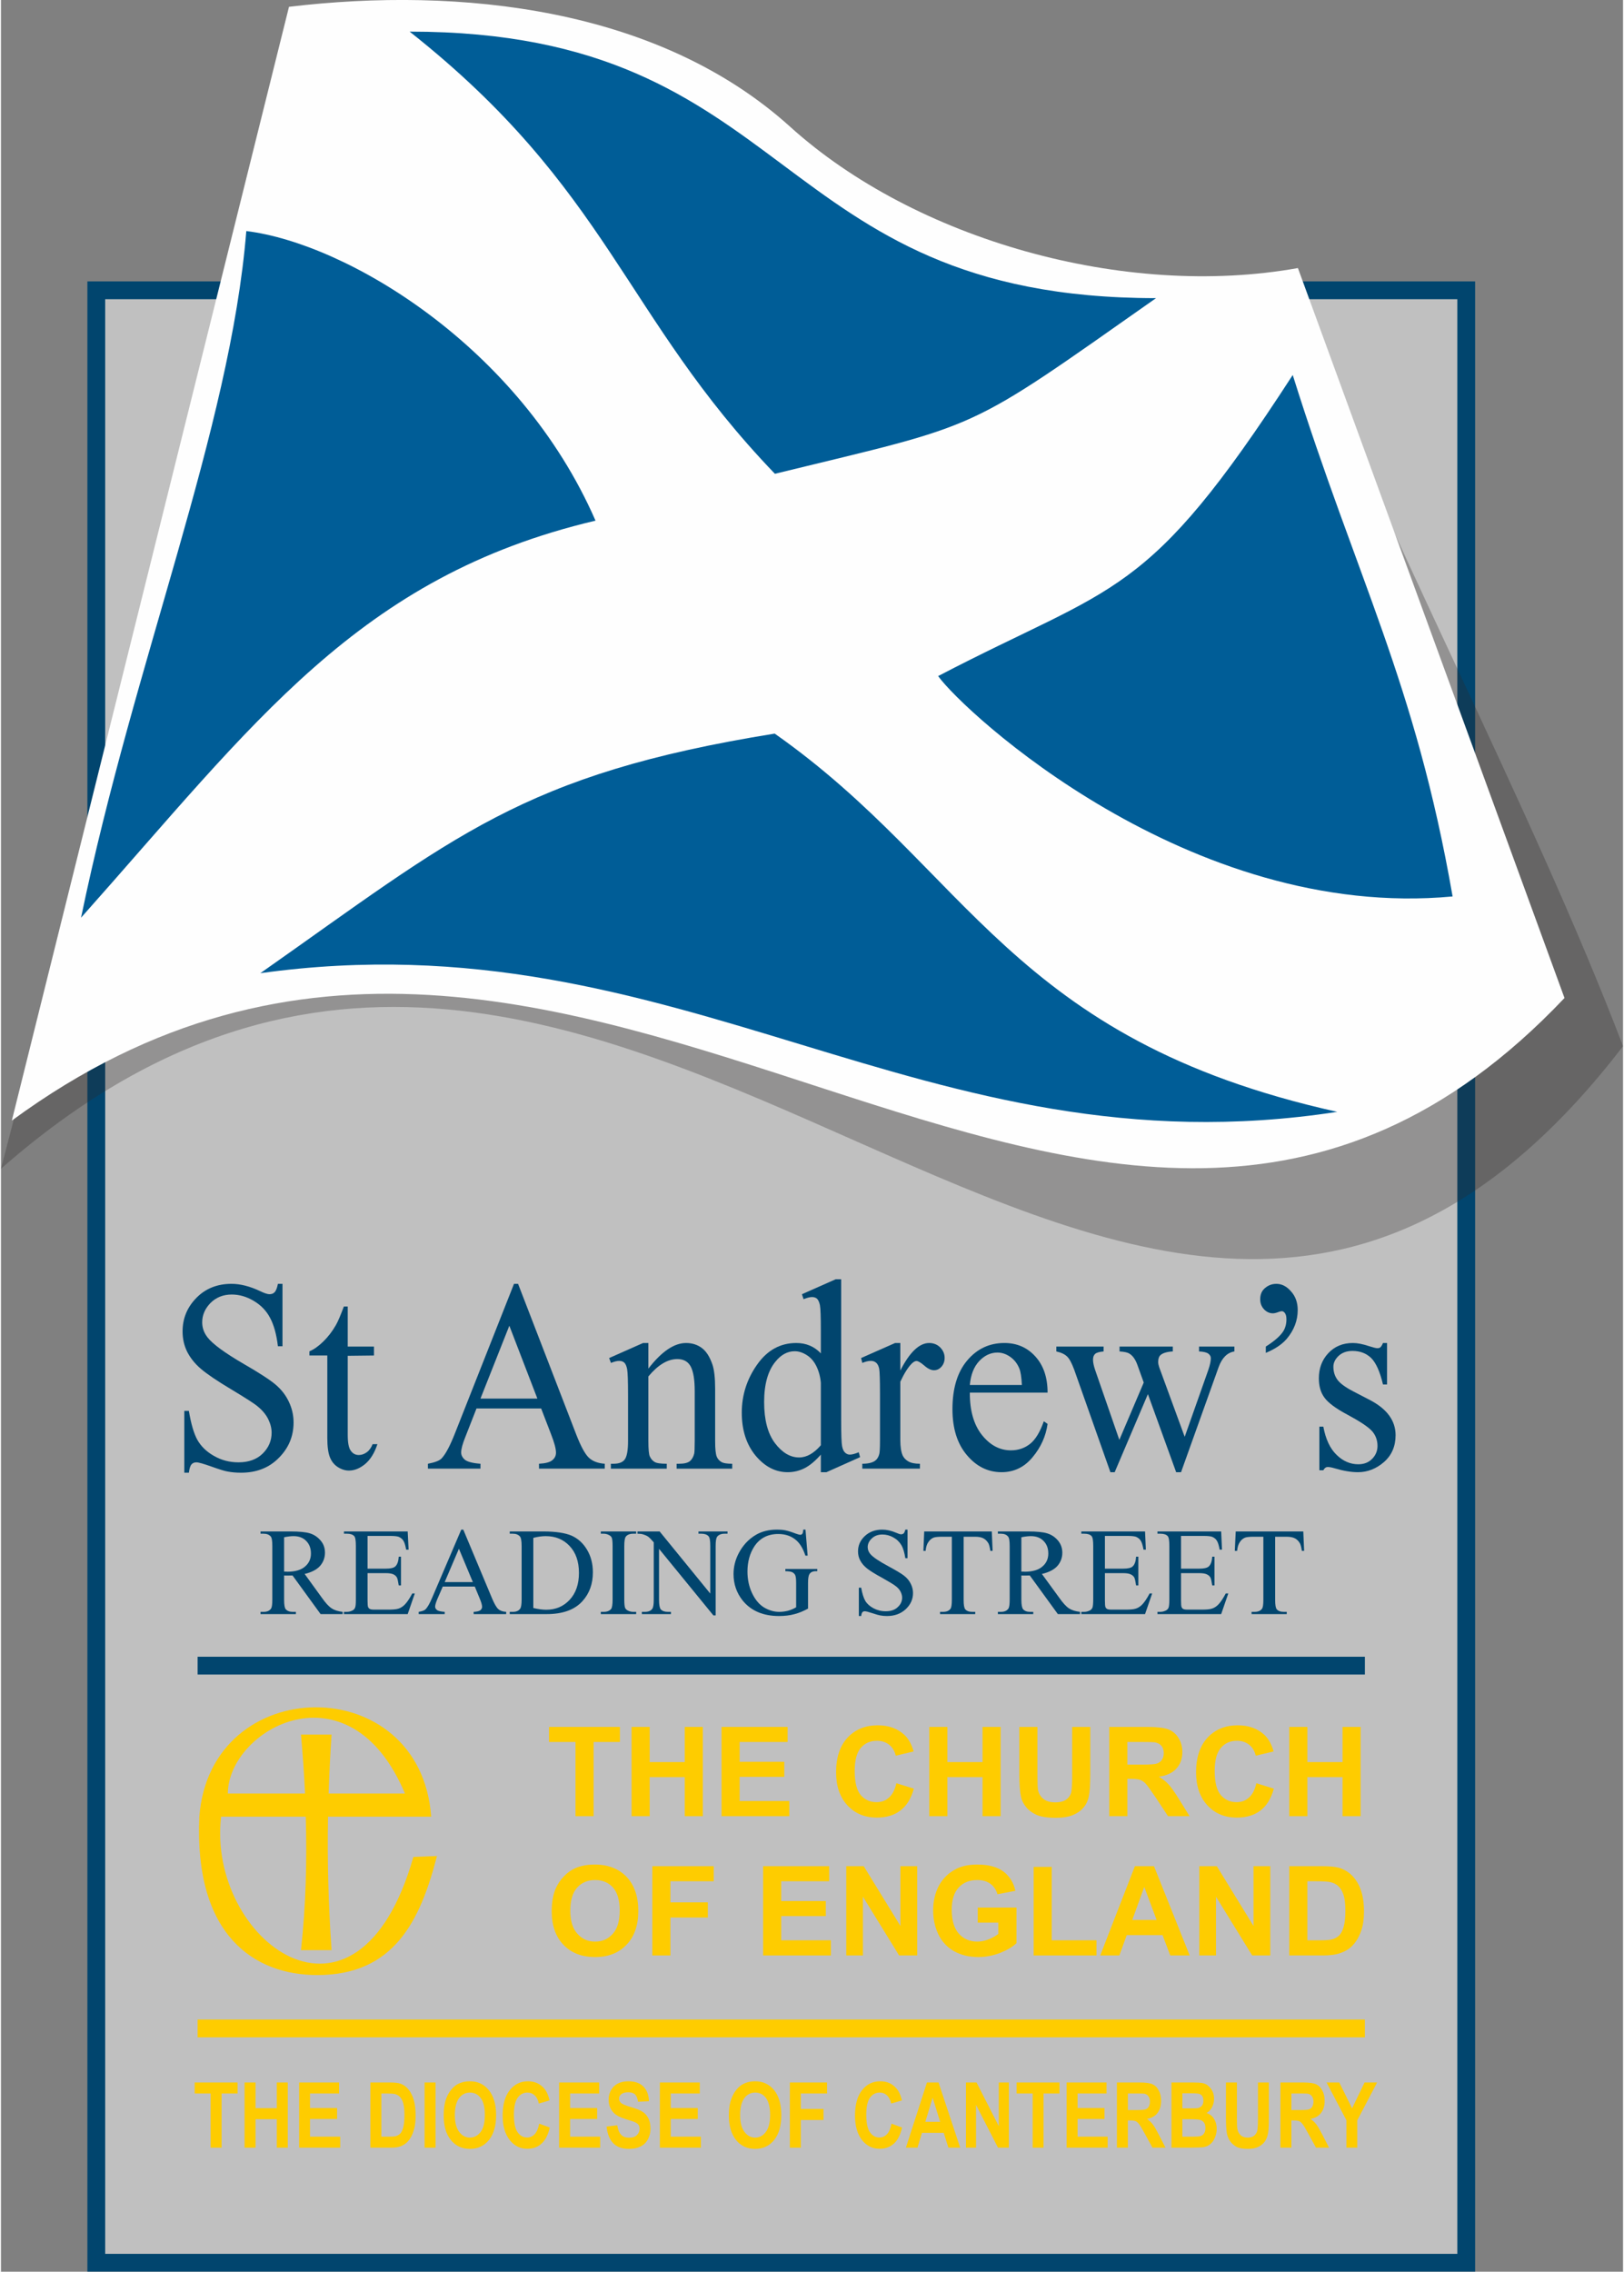 <?xml version="1.0" encoding="UTF-8"?>
<!DOCTYPE svg PUBLIC "-//W3C//DTD SVG 1.1//EN" "http://www.w3.org/Graphics/SVG/1.1/DTD/svg11.dtd">
<!-- Creator: CorelDRAW 2019 (64-Bit) -->
<svg xmlns="http://www.w3.org/2000/svg" xml:space="preserve" width="143px" height="200px" version="1.1" style="shape-rendering:geometricPrecision; text-rendering:geometricPrecision; image-rendering:optimizeQuality; fill-rule:evenodd; clip-rule:evenodd"
viewBox="0 0 159.6 223.48"
 xmlns:xlink="http://www.w3.org/1999/xlink"
 xmlns:xodm="http://www.corel.com/coreldraw/odm/2003">
 <rect x="0" y="0" width="159.6" height="223.48" fill="#808080" stroke="none"/>
 <defs>
  <style type="text/css">
   <![CDATA[
    .str0 {stroke:#01456E;stroke-width:1.75;stroke-miterlimit:22.926}
    .str1 {stroke:#01456E;stroke-width:1.75;stroke-miterlimit:22.926}
    .str2 {stroke:#FECC00;stroke-width:1.75;stroke-miterlimit:22.926}
    .fil1 {fill:none}
    .fil3 {fill:#FEFEFE}
    .fil4 {fill:#005D97}
    .fil5 {fill:#FECC00;fill-rule:nonzero}
    .fil6 {fill:#01456E;fill-rule:nonzero}
    .fil2 {fill:#2B2A29;fill-opacity:0.302}
    .fil0 {fill:#FEFEFE;fill-opacity:0.502}
   ]]>
  </style>
 </defs>
 <g id="Layer_x0020_1">
  <polygon class="fil0" points="9.38,28.56 144.17,28.56 144.17,222.6 9.38,222.6 "/>
  <path class="fil1 str0" d="M144.17 99.52l0 123.08 -134.79 0 0 -140.11m0 3.64l0 -57.57 134.79 0 0 60.54"/>
  <path class="fil2" d="M28.49 5.42c17.56,-2.01 37.96,0.07 51.52,11.8 12.83,11.1 28.59,13.28 46.43,10.23 9.13,23.93 24.03,51.54 33.16,75.47 -48.45,63.09 -98.42,-41.66 -159.6,12.06 9.5,-36.52 19,-73.04 28.49,-109.56z"/>
  <path class="fil3" d="M28.34 0.67c16.81,-2.01 36.34,0.08 49.31,11.8 12.28,11.1 32.89,16.96 49.96,13.9 8.74,23.94 17.48,47.87 26.23,71.81 -46.38,48.93 -96.72,-29.08 -152.77,12.06 9.09,-36.52 18.18,-73.04 27.27,-109.57z"/>
  <path class="fil4" d="M113.65 29.33c-38.29,0 -35.15,-26.22 -73.44,-26.22 19.67,15.55 20.99,27.95 35.94,43.5 20.72,-5.06 18.36,-3.83 37.5,-17.28z"/>
  <path class="fil4" d="M142.83 88.19c-3.67,-21.12 -9.44,-31.23 -15.73,-51.3 -14.43,22.28 -17.31,20.45 -34.89,29.62 2.5,3.49 24.66,24.11 50.62,21.68z"/>
  <path class="fil4" d="M7.88 90.28c17.05,-19.14 27.28,-33.56 50.62,-39.06 -7.51,-17.21 -24.56,-27.29 -34.36,-28.49 -1.58,19.54 -11.02,42.24 -16.26,67.55z"/>
  <path class="fil4" d="M25.52 95.74c41.44,-5.77 65.05,19.93 105.96,13.64 -32.26,-7.16 -36.2,-23.76 -55.35,-37.21 -24.91,4.01 -31.46,10.12 -50.61,23.57z"/>
  <line class="fil1 str1" x1="19.35" y1="163.86" x2="134.2" y2= "163.86" />
  <line class="fil1 str2" x1="19.35" y1="199.55" x2="134.2" y2= "199.55" />
  <polygon class="fil5" points="20.63,211.28 20.63,205.95 19.06,205.95 19.06,204.87 23.28,204.87 23.28,205.95 21.71,205.95 21.71,211.28 "/>
  <polygon id="1" class="fil5" points="23.97,211.28 23.97,204.87 25.05,204.87 25.05,207.39 27.14,207.39 27.14,204.87 28.22,204.87 28.22,211.28 27.14,211.28 27.14,208.48 25.05,208.48 25.05,211.28 "/>
  <polygon id="2" class="fil5" points="29.34,211.28 29.34,204.87 33.27,204.87 33.27,205.95 30.41,205.95 30.41,207.38 33.07,207.38 33.07,208.46 30.41,208.46 30.41,210.2 33.38,210.2 33.38,211.28 "/>
  <path id="3" class="fil5" d="M36.35 204.87l1.96 0c0.44,0 0.78,0.04 1.01,0.12 0.31,0.11 0.58,0.31 0.8,0.59 0.22,0.28 0.39,0.63 0.51,1.04 0.11,0.41 0.17,0.92 0.17,1.52 0,0.52 -0.05,0.98 -0.16,1.36 -0.13,0.47 -0.32,0.84 -0.57,1.13 -0.18,0.22 -0.44,0.39 -0.75,0.52 -0.24,0.09 -0.55,0.13 -0.95,0.13l-2.02 0 0 -6.41zm1.08 1.08l0 4.25 0.8 0c0.3,0 0.51,-0.02 0.65,-0.06 0.17,-0.06 0.31,-0.15 0.43,-0.27 0.11,-0.13 0.21,-0.33 0.28,-0.62 0.07,-0.29 0.11,-0.68 0.11,-1.17 0,-0.5 -0.04,-0.88 -0.11,-1.14 -0.07,-0.27 -0.18,-0.48 -0.31,-0.63 -0.13,-0.14 -0.29,-0.24 -0.49,-0.3 -0.15,-0.04 -0.44,-0.06 -0.88,-0.06l-0.48 0z"/>
  <polygon id="4" class="fil5" points="41.68,211.28 41.68,204.87 42.76,204.87 42.76,211.28 "/>
  <path id="5" class="fil5" d="M43.56 208.11c0,-0.65 0.08,-1.2 0.24,-1.64 0.12,-0.33 0.29,-0.63 0.5,-0.89 0.21,-0.25 0.43,-0.45 0.68,-0.57 0.34,-0.17 0.72,-0.26 1.15,-0.26 0.79,0 1.41,0.3 1.88,0.88 0.47,0.59 0.71,1.41 0.71,2.45 0,1.04 -0.23,1.85 -0.7,2.44 -0.47,0.58 -1.09,0.88 -1.87,0.88 -0.79,0 -1.42,-0.29 -1.89,-0.88 -0.47,-0.58 -0.7,-1.38 -0.7,-2.41zm1.1 -0.04c0,0.73 0.14,1.28 0.42,1.65 0.28,0.38 0.64,0.57 1.06,0.57 0.43,0 0.78,-0.19 1.06,-0.56 0.28,-0.37 0.41,-0.93 0.41,-1.68 0,-0.73 -0.13,-1.28 -0.4,-1.64 -0.27,-0.37 -0.62,-0.55 -1.07,-0.55 -0.44,0 -0.8,0.19 -1.07,0.55 -0.27,0.37 -0.41,0.92 -0.41,1.66z"/>
  <path id="6" class="fil5" d="M52.96 208.92l1.04 0.38c-0.16,0.71 -0.43,1.23 -0.8,1.57 -0.37,0.35 -0.84,0.52 -1.41,0.52 -0.71,0 -1.29,-0.29 -1.74,-0.87 -0.46,-0.59 -0.69,-1.38 -0.69,-2.39 0,-1.07 0.23,-1.9 0.69,-2.49 0.46,-0.59 1.06,-0.89 1.8,-0.89 0.65,0 1.18,0.23 1.59,0.7 0.24,0.27 0.42,0.67 0.54,1.18l-1.06 0.31c-0.06,-0.33 -0.19,-0.6 -0.39,-0.79 -0.2,-0.19 -0.45,-0.29 -0.73,-0.29 -0.39,0 -0.72,0.17 -0.96,0.51 -0.25,0.34 -0.37,0.9 -0.37,1.66 0,0.81 0.12,1.39 0.36,1.73 0.25,0.35 0.56,0.52 0.95,0.52 0.28,0 0.53,-0.11 0.74,-0.33 0.2,-0.22 0.35,-0.56 0.44,-1.03z"/>
  <polygon id="7" class="fil5" points="54.92,211.28 54.92,204.87 58.86,204.87 58.86,205.95 56,205.95 56,207.38 58.66,207.38 58.66,208.46 56,208.46 56,210.2 58.96,210.2 58.96,211.28 "/>
  <path id="8" class="fil5" d="M59.59 209.2l1.05 -0.12c0.06,0.42 0.19,0.73 0.38,0.93 0.19,0.2 0.45,0.29 0.78,0.29 0.34,0 0.6,-0.08 0.78,-0.26 0.17,-0.18 0.26,-0.38 0.26,-0.62 0,-0.15 -0.04,-0.28 -0.11,-0.39 -0.08,-0.1 -0.2,-0.19 -0.39,-0.27 -0.12,-0.06 -0.41,-0.15 -0.85,-0.28 -0.58,-0.18 -0.98,-0.39 -1.21,-0.64 -0.33,-0.35 -0.49,-0.78 -0.49,-1.29 0,-0.33 0.08,-0.64 0.23,-0.92 0.16,-0.29 0.38,-0.5 0.66,-0.65 0.29,-0.15 0.64,-0.23 1.05,-0.23 0.66,0 1.16,0.18 1.5,0.54 0.34,0.35 0.51,0.83 0.53,1.42l-1.08 0.05c-0.04,-0.33 -0.14,-0.57 -0.29,-0.72 -0.15,-0.14 -0.38,-0.21 -0.68,-0.21 -0.31,0 -0.55,0.07 -0.72,0.23 -0.12,0.1 -0.17,0.23 -0.17,0.4 0,0.15 0.05,0.28 0.16,0.39 0.13,0.14 0.46,0.28 0.98,0.43 0.52,0.15 0.91,0.3 1.16,0.46 0.25,0.16 0.44,0.38 0.58,0.65 0.14,0.28 0.21,0.62 0.21,1.03 0,0.36 -0.08,0.71 -0.25,1.03 -0.17,0.32 -0.41,0.56 -0.72,0.71 -0.31,0.16 -0.69,0.24 -1.15,0.24 -0.68,0 -1.19,-0.19 -1.55,-0.56 -0.36,-0.38 -0.58,-0.92 -0.65,-1.64z"/>
  <polygon id="9" class="fil5" points="64.83,211.28 64.83,204.87 68.76,204.87 68.76,205.95 65.9,205.95 65.9,207.38 68.56,207.38 68.56,208.46 65.9,208.46 65.9,210.2 68.87,210.2 68.87,211.28 "/>
  <path id="10" class="fil5" d="M71.62 208.11c0,-0.65 0.08,-1.2 0.25,-1.64 0.12,-0.33 0.28,-0.63 0.49,-0.89 0.21,-0.25 0.44,-0.45 0.69,-0.57 0.33,-0.17 0.71,-0.26 1.15,-0.26 0.78,0 1.41,0.3 1.88,0.88 0.47,0.59 0.7,1.41 0.7,2.45 0,1.04 -0.23,1.85 -0.7,2.44 -0.46,0.58 -1.09,0.88 -1.87,0.88 -0.79,0 -1.42,-0.29 -1.89,-0.88 -0.46,-0.58 -0.7,-1.38 -0.7,-2.41zm1.11 -0.04c0,0.73 0.14,1.28 0.42,1.65 0.28,0.38 0.63,0.57 1.06,0.57 0.43,0 0.78,-0.19 1.05,-0.56 0.28,-0.37 0.42,-0.93 0.42,-1.68 0,-0.73 -0.14,-1.28 -0.4,-1.64 -0.27,-0.37 -0.63,-0.55 -1.07,-0.55 -0.45,0 -0.8,0.19 -1.07,0.55 -0.27,0.37 -0.41,0.92 -0.41,1.66z"/>
  <polygon id="11" class="fil5" points="77.62,211.28 77.62,204.87 81.28,204.87 81.28,205.95 78.7,205.95 78.7,207.47 80.93,207.47 80.93,208.56 78.7,208.56 78.7,211.28 "/>
  <path id="12" class="fil5" d="M87.62 208.92l1.04 0.38c-0.16,0.71 -0.42,1.23 -0.79,1.57 -0.38,0.35 -0.85,0.52 -1.42,0.52 -0.7,0 -1.28,-0.29 -1.74,-0.87 -0.45,-0.59 -0.68,-1.38 -0.68,-2.39 0,-1.07 0.23,-1.9 0.68,-2.49 0.46,-0.59 1.06,-0.89 1.81,-0.89 0.65,0 1.18,0.23 1.58,0.7 0.25,0.27 0.43,0.67 0.55,1.18l-1.06 0.31c-0.07,-0.33 -0.2,-0.6 -0.4,-0.79 -0.2,-0.19 -0.44,-0.29 -0.73,-0.29 -0.39,0 -0.71,0.17 -0.96,0.51 -0.24,0.34 -0.36,0.9 -0.36,1.66 0,0.81 0.12,1.39 0.36,1.73 0.24,0.35 0.55,0.52 0.94,0.52 0.29,0 0.53,-0.11 0.74,-0.33 0.21,-0.22 0.35,-0.56 0.44,-1.03z"/>
  <path id="13" class="fil5" d="M94.38 211.28l-1.16 0 -0.46 -1.46 -2.14 0 -0.44 1.46 -1.14 0 2.07 -6.41 1.14 0 2.13 6.41zm-1.97 -2.54l-0.74 -2.38 -0.72 2.38 1.46 0z"/>
  <polygon id="14" class="fil5" points="94.95,211.28 94.95,204.87 95.99,204.87 98.18,209.17 98.18,204.87 99.17,204.87 99.17,211.28 98.1,211.28 95.94,207.07 95.94,211.28 "/>
  <polygon id="15" class="fil5" points="101.51,211.28 101.51,205.95 99.93,205.95 99.93,204.87 104.15,204.87 104.15,205.95 102.58,205.95 102.58,211.28 "/>
  <polygon id="16" class="fil5" points="104.85,211.28 104.85,204.87 108.78,204.87 108.78,205.95 105.93,205.95 105.93,207.38 108.58,207.38 108.58,208.46 105.93,208.46 105.93,210.2 108.89,210.2 108.89,211.28 "/>
  <path id="17" class="fil5" d="M109.8 211.28l0 -6.41 2.26 0c0.57,0 0.99,0.06 1.24,0.17 0.26,0.12 0.47,0.32 0.62,0.62 0.16,0.29 0.23,0.63 0.23,1.01 0,0.48 -0.11,0.87 -0.35,1.19 -0.23,0.31 -0.58,0.51 -1.04,0.59 0.23,0.16 0.42,0.34 0.57,0.54 0.15,0.19 0.35,0.54 0.61,1.04l0.64 1.25 -1.28 0 -0.77 -1.4c-0.27,-0.5 -0.46,-0.81 -0.57,-0.94 -0.1,-0.13 -0.21,-0.22 -0.32,-0.27 -0.12,-0.04 -0.3,-0.07 -0.54,-0.07l-0.22 0 0 2.68 -1.08 0zm1.08 -3.7l0.79 0c0.52,0 0.84,-0.02 0.97,-0.08 0.13,-0.05 0.23,-0.14 0.3,-0.27 0.07,-0.13 0.11,-0.29 0.11,-0.48 0,-0.22 -0.05,-0.39 -0.15,-0.52 -0.09,-0.14 -0.23,-0.22 -0.4,-0.26 -0.09,-0.01 -0.35,-0.02 -0.78,-0.02l-0.84 0 0 1.63z"/>
  <path id="18" class="fil5" d="M115.17 204.87l2.12 0c0.42,0 0.74,0.02 0.94,0.06 0.21,0.04 0.4,0.13 0.56,0.27 0.16,0.13 0.3,0.31 0.41,0.53 0.11,0.22 0.16,0.47 0.16,0.75 0,0.3 -0.07,0.57 -0.2,0.82 -0.13,0.25 -0.31,0.44 -0.54,0.57 0.32,0.11 0.57,0.3 0.74,0.58 0.17,0.27 0.26,0.6 0.26,0.97 0,0.29 -0.05,0.57 -0.17,0.85 -0.11,0.28 -0.26,0.5 -0.46,0.66 -0.19,0.17 -0.43,0.27 -0.72,0.31 -0.18,0.02 -0.61,0.03 -1.29,0.04l-1.81 0 0 -6.41zm1.07 1.06l0 1.48 0.71 0c0.41,0 0.67,-0.01 0.77,-0.02 0.19,-0.03 0.33,-0.1 0.44,-0.23 0.1,-0.13 0.15,-0.29 0.15,-0.5 0,-0.2 -0.04,-0.36 -0.13,-0.48 -0.09,-0.12 -0.23,-0.2 -0.41,-0.22 -0.1,-0.02 -0.41,-0.03 -0.91,-0.03l-0.62 0zm0 2.55l0 1.72 1 0c0.38,0 0.63,-0.02 0.73,-0.04 0.16,-0.04 0.29,-0.12 0.39,-0.26 0.1,-0.14 0.15,-0.32 0.15,-0.54 0,-0.2 -0.03,-0.36 -0.11,-0.5 -0.08,-0.13 -0.19,-0.23 -0.34,-0.29 -0.14,-0.06 -0.46,-0.09 -0.95,-0.09l-0.87 0z"/>
  <path id="19" class="fil5" d="M120.53 204.87l1.08 0 0 3.47c0,0.56 0.01,0.91 0.04,1.08 0.04,0.26 0.15,0.47 0.32,0.63 0.17,0.16 0.41,0.24 0.7,0.24 0.3,0 0.53,-0.08 0.68,-0.23 0.16,-0.15 0.25,-0.33 0.28,-0.55 0.03,-0.22 0.05,-0.58 0.05,-1.09l0 -3.55 1.07 0 0 3.37c0,0.77 -0.02,1.32 -0.08,1.63 -0.06,0.32 -0.17,0.59 -0.32,0.81 -0.16,0.22 -0.37,0.39 -0.63,0.52 -0.26,0.13 -0.6,0.2 -1.02,0.2 -0.5,0 -0.89,-0.07 -1.15,-0.21 -0.26,-0.15 -0.46,-0.33 -0.62,-0.56 -0.15,-0.22 -0.25,-0.46 -0.3,-0.71 -0.07,-0.37 -0.1,-0.91 -0.1,-1.63l0 -3.42z"/>
  <path id="20" class="fil5" d="M125.89 211.28l0 -6.41 2.26 0c0.57,0 0.99,0.06 1.24,0.17 0.26,0.12 0.47,0.32 0.62,0.62 0.16,0.29 0.23,0.63 0.23,1.01 0,0.48 -0.11,0.87 -0.35,1.19 -0.23,0.31 -0.58,0.51 -1.04,0.59 0.23,0.16 0.42,0.34 0.57,0.54 0.15,0.19 0.35,0.54 0.61,1.04l0.64 1.25 -1.28 0 -0.77 -1.4c-0.27,-0.5 -0.46,-0.81 -0.57,-0.94 -0.1,-0.13 -0.21,-0.22 -0.32,-0.27 -0.11,-0.04 -0.3,-0.07 -0.54,-0.07l-0.22 0 0 2.68 -1.08 0zm1.08 -3.7l0.79 0c0.52,0 0.84,-0.02 0.97,-0.08 0.13,-0.05 0.23,-0.14 0.3,-0.27 0.07,-0.13 0.11,-0.29 0.11,-0.48 0,-0.22 -0.05,-0.39 -0.15,-0.52 -0.09,-0.14 -0.23,-0.22 -0.4,-0.26 -0.09,-0.01 -0.35,-0.02 -0.78,-0.02l-0.84 0 0 1.63z"/>
  <polygon id="21" class="fil5" points="132.38,211.28 132.38,208.58 130.43,204.87 131.68,204.87 132.94,207.41 134.17,204.87 135.4,204.87 133.45,208.59 133.45,211.28 "/>
  <path class="fil5" d="M40.58 182.68l2.32 -0.09c-1.65,6.4 -4.24,11.71 -11.77,11.71 -6.2,0 -12.14,-3.89 -11.61,-15.58 1.06,-14.25 21.78,-14.45 22.81,0l-10.15 0c-0.08,4.47 0.04,8.66 0.35,13.13l-3.01 0c0.48,-4.45 0.6,-8.68 0.47,-13.13l-8.33 0c-1.41,12.09 13.37,23.42 18.92,3.96zm-11.06 -12.04l3.01 0c-0.13,1.95 -0.23,3.88 -0.29,5.8l7.51 0c-5.47,-12.98 -17.37,-6.36 -17.43,0l7.6 0c-0.09,-1.93 -0.23,-3.87 -0.4,-5.8z"/>
  <path class="fil6" d="M27.7 126.3l0 6.14 -0.45 0c-0.14,-1.18 -0.4,-2.11 -0.78,-2.81 -0.37,-0.7 -0.91,-1.25 -1.61,-1.66 -0.69,-0.41 -1.41,-0.62 -2.15,-0.62 -0.84,0 -1.54,0.28 -2.09,0.83 -0.54,0.55 -0.82,1.19 -0.82,1.9 0,0.54 0.17,1.03 0.52,1.48 0.5,0.65 1.69,1.53 3.57,2.62 1.54,0.89 2.59,1.57 3.15,2.05 0.56,0.48 0.99,1.03 1.29,1.68 0.31,0.65 0.46,1.32 0.46,2.03 0,1.35 -0.48,2.51 -1.45,3.48 -0.96,0.98 -2.2,1.46 -3.72,1.46 -0.48,0 -0.92,-0.04 -1.34,-0.12 -0.26,-0.04 -0.77,-0.2 -1.56,-0.48 -0.78,-0.28 -1.28,-0.42 -1.49,-0.42 -0.21,0 -0.37,0.07 -0.48,0.2 -0.12,0.13 -0.21,0.41 -0.26,0.82l-0.45 0 0 -6.08 0.45 0c0.21,1.27 0.49,2.23 0.84,2.86 0.36,0.63 0.9,1.16 1.63,1.57 0.73,0.42 1.53,0.63 2.41,0.63 1,0 1.8,-0.29 2.38,-0.86 0.59,-0.58 0.88,-1.27 0.88,-2.05 0,-0.44 -0.11,-0.88 -0.33,-1.33 -0.22,-0.45 -0.56,-0.86 -1.03,-1.25 -0.31,-0.27 -1.17,-0.82 -2.58,-1.67 -1.41,-0.84 -2.41,-1.52 -3.01,-2.03 -0.59,-0.5 -1.04,-1.07 -1.35,-1.67 -0.31,-0.62 -0.46,-1.29 -0.46,-2.02 0,-1.28 0.45,-2.37 1.36,-3.3 0.9,-0.92 2.06,-1.38 3.45,-1.38 0.87,0 1.8,0.24 2.78,0.7 0.45,0.22 0.77,0.32 0.95,0.32 0.22,0 0.39,-0.06 0.52,-0.2 0.13,-0.14 0.24,-0.41 0.32,-0.82l0.45 0z"/>
  <path id="1" class="fil6" d="M34.12 128.53l0 3.94 2.58 0 0 0.88 -2.58 0.03 0 7.78c0,0.78 0.1,1.31 0.31,1.57 0.2,0.28 0.46,0.41 0.78,0.41 0.27,0 0.53,-0.09 0.78,-0.27 0.25,-0.18 0.44,-0.45 0.58,-0.8l0.47 0c-0.28,0.86 -0.68,1.51 -1.2,1.95 -0.52,0.43 -1.05,0.65 -1.6,0.65 -0.37,0 -0.73,-0.11 -1.09,-0.34 -0.35,-0.22 -0.61,-0.54 -0.78,-0.96 -0.17,-0.41 -0.26,-1.05 -0.26,-1.92l0 -8.1 -1.76 0 0 -0.41c0.45,-0.19 0.9,-0.51 1.37,-0.97 0.46,-0.45 0.88,-0.99 1.24,-1.62 0.19,-0.33 0.45,-0.94 0.78,-1.82l0.38 0z"/>
  <path id="2" class="fil6" d="M53.15 138.56l-6.36 0 -1.09 2.78c-0.28,0.69 -0.42,1.21 -0.42,1.55 0,0.26 0.12,0.5 0.36,0.71 0.24,0.2 0.75,0.34 1.54,0.4l0 0.48 -5.17 0 0 -0.48c0.68,-0.13 1.12,-0.3 1.33,-0.51 0.41,-0.42 0.86,-1.28 1.36,-2.56l5.78 -14.63 0.4 0 5.71 14.79c0.46,1.19 0.88,1.96 1.25,2.31 0.38,0.36 0.9,0.55 1.57,0.6l0 0.48 -6.47 0 0 -0.48c0.65,-0.04 1.09,-0.15 1.32,-0.36 0.24,-0.2 0.35,-0.44 0.35,-0.73 0,-0.39 -0.16,-0.99 -0.49,-1.83l-0.97 -2.52zm-0.37 -0.97l-2.76 -7.17 -2.84 7.17 5.6 0z"/>
  <path id="3" class="fil6" d="M63.7 134.64c1.3,-1.68 2.53,-2.52 3.71,-2.52 0.6,0 1.12,0.17 1.55,0.49 0.44,0.33 0.78,0.87 1.04,1.62 0.18,0.53 0.27,1.33 0.27,2.41l0 5.13c0,0.76 0.05,1.27 0.16,1.54 0.09,0.21 0.24,0.38 0.43,0.5 0.2,0.13 0.56,0.19 1.09,0.19l0 0.48 -5.47 0 0 -0.48 0.23 0c0.51,0 0.87,-0.09 1.08,-0.26 0.2,-0.17 0.34,-0.42 0.42,-0.74 0.03,-0.13 0.05,-0.54 0.05,-1.23l0 -4.93c0,-1.1 -0.13,-1.9 -0.39,-2.4 -0.26,-0.49 -0.7,-0.74 -1.32,-0.74 -0.95,0 -1.9,0.57 -2.85,1.71l0 6.36c0,0.81 0.05,1.31 0.14,1.5 0.11,0.25 0.27,0.43 0.47,0.55 0.19,0.12 0.59,0.18 1.2,0.18l0 0.48 -5.5 0 0 -0.48 0.25 0c0.56,0 0.94,-0.15 1.14,-0.46 0.2,-0.31 0.3,-0.9 0.3,-1.77l0 -4.45c0,-1.44 -0.03,-2.31 -0.09,-2.63 -0.06,-0.31 -0.16,-0.53 -0.28,-0.64 -0.12,-0.11 -0.29,-0.17 -0.5,-0.17 -0.23,0 -0.49,0.07 -0.81,0.2l-0.18 -0.48 3.34 -1.48 0.52 0 0 2.52z"/>
  <path id="4" class="fil6" d="M80.67 143.1c-0.54,0.62 -1.07,1.06 -1.59,1.33 -0.51,0.26 -1.07,0.4 -1.67,0.4 -1.21,0 -2.26,-0.55 -3.17,-1.64 -0.9,-1.1 -1.35,-2.5 -1.35,-4.22 0,-1.71 0.5,-3.29 1.5,-4.71 1,-1.43 2.29,-2.14 3.86,-2.14 0.97,0 1.78,0.34 2.42,1.02l0 -2.23c0,-1.36 -0.03,-2.19 -0.09,-2.51 -0.07,-0.31 -0.16,-0.52 -0.29,-0.64 -0.13,-0.11 -0.29,-0.16 -0.49,-0.16 -0.21,0 -0.48,0.07 -0.83,0.21l-0.16 -0.49 3.32 -1.47 0.54 0 0 13.86c0,1.4 0.03,2.25 0.09,2.56 0.06,0.3 0.16,0.52 0.3,0.64 0.13,0.12 0.28,0.19 0.46,0.19 0.22,0 0.51,-0.08 0.88,-0.23l0.13 0.48 -3.31 1.48 -0.55 0 0 -1.73zm0 -0.92l0 -6.14c-0.05,-0.6 -0.2,-1.15 -0.44,-1.64 -0.24,-0.49 -0.56,-0.85 -0.96,-1.1 -0.4,-0.25 -0.79,-0.37 -1.17,-0.37 -0.71,0 -1.35,0.34 -1.9,1.03 -0.74,0.9 -1.11,2.23 -1.11,3.97 0,1.76 0.36,3.11 1.07,4.05 0.71,0.93 1.5,1.4 2.37,1.4 0.74,0 1.45,-0.4 2.14,-1.2z"/>
  <path id="5" class="fil6" d="M88.49 132.12l0 2.71c0.92,-1.81 1.87,-2.71 2.84,-2.71 0.43,0 0.8,0.15 1.09,0.44 0.28,0.29 0.43,0.63 0.43,1.02 0,0.34 -0.1,0.63 -0.31,0.87 -0.21,0.24 -0.46,0.35 -0.74,0.35 -0.28,0 -0.6,-0.15 -0.94,-0.45 -0.36,-0.31 -0.62,-0.46 -0.78,-0.46 -0.14,0 -0.3,0.09 -0.47,0.26 -0.36,0.36 -0.74,0.96 -1.12,1.78l0 5.74c0,0.66 0.08,1.17 0.23,1.51 0.11,0.24 0.29,0.43 0.56,0.59 0.26,0.15 0.64,0.23 1.14,0.23l0 0.48 -5.67 0 0 -0.48c0.56,0 0.98,-0.1 1.25,-0.29 0.2,-0.14 0.34,-0.36 0.42,-0.67 0.04,-0.15 0.07,-0.57 0.07,-1.27l0 -4.64c0,-1.39 -0.03,-2.22 -0.08,-2.48 -0.06,-0.27 -0.15,-0.46 -0.29,-0.58 -0.14,-0.13 -0.32,-0.19 -0.53,-0.19 -0.25,0 -0.53,0.07 -0.84,0.2l-0.12 -0.48 3.35 -1.48 0.51 0z"/>
  <path id="6" class="fil6" d="M95.33 137c-0.01,1.77 0.39,3.16 1.19,4.17 0.81,1.01 1.76,1.51 2.85,1.51 0.72,0 1.35,-0.21 1.89,-0.64 0.53,-0.42 0.98,-1.17 1.35,-2.22l0.37 0.26c-0.17,1.21 -0.66,2.3 -1.48,3.28 -0.81,0.98 -1.83,1.47 -3.05,1.47 -1.33,0 -2.47,-0.56 -3.41,-1.68 -0.95,-1.12 -1.42,-2.63 -1.42,-4.52 0,-2.04 0.48,-3.64 1.45,-4.79 0.97,-1.15 2.19,-1.72 3.66,-1.72 1.23,0 2.25,0.44 3.05,1.33 0.8,0.88 1.2,2.07 1.2,3.55l-7.65 0zm0 -0.75l5.12 0c-0.04,-0.77 -0.12,-1.31 -0.25,-1.62 -0.2,-0.49 -0.5,-0.87 -0.9,-1.15 -0.4,-0.28 -0.82,-0.42 -1.25,-0.42 -0.67,0 -1.27,0.28 -1.8,0.84 -0.53,0.57 -0.83,1.35 -0.92,2.35z"/>
  <path id="7" class="fil6" d="M103.84 132.47l4.65 0 0 0.48c-0.43,0.04 -0.71,0.12 -0.84,0.25 -0.14,0.13 -0.2,0.32 -0.2,0.57 0,0.26 0.07,0.59 0.2,0.98l2.39 6.9 2.4 -5.64 -0.63 -1.75c-0.19,-0.52 -0.44,-0.88 -0.76,-1.08 -0.18,-0.13 -0.51,-0.2 -0.99,-0.23l0 -0.48 5.24 0 0 0.48c-0.56,0.03 -0.97,0.15 -1.2,0.35 -0.16,0.14 -0.24,0.37 -0.24,0.68 0,0.17 0.04,0.34 0.1,0.52l2.51 6.85 2.33 -6.6c0.16,-0.47 0.24,-0.85 0.24,-1.13 0,-0.17 -0.07,-0.31 -0.23,-0.44 -0.16,-0.13 -0.47,-0.21 -0.93,-0.23l0 -0.48 3.48 0 0 0.48c-0.7,0.11 -1.22,0.63 -1.55,1.54l-3.7 10.34 -0.48 0 -2.78 -7.68 -3.27 7.68 -0.42 0 -3.56 -10.08c-0.24,-0.64 -0.46,-1.07 -0.69,-1.29 -0.23,-0.23 -0.58,-0.4 -1.07,-0.51l0 -0.48z"/>
  <path id="8" class="fil6" d="M124.45 133.09l0 -0.62c0.84,-0.53 1.41,-1.03 1.71,-1.49 0.21,-0.33 0.32,-0.73 0.32,-1.19 0,-0.27 -0.05,-0.47 -0.14,-0.6 -0.09,-0.13 -0.2,-0.2 -0.31,-0.2 -0.09,0 -0.21,0.03 -0.36,0.09 -0.21,0.08 -0.39,0.12 -0.52,0.12 -0.33,0 -0.62,-0.13 -0.87,-0.39 -0.25,-0.27 -0.38,-0.59 -0.38,-0.99 0,-0.43 0.13,-0.77 0.38,-1.02 0.34,-0.33 0.74,-0.5 1.21,-0.5 0.54,0 1.02,0.25 1.45,0.75 0.44,0.49 0.65,1.1 0.65,1.83 0,1.03 -0.36,1.97 -1.07,2.82 -0.48,0.56 -1.17,1.02 -2.07,1.39z"/>
  <path id="9" class="fil6" d="M136.38 132.12l0 4.08 -0.4 0c-0.3,-1.28 -0.7,-2.15 -1.17,-2.61 -0.48,-0.46 -1.09,-0.69 -1.83,-0.69 -0.56,0 -1.01,0.16 -1.36,0.48 -0.34,0.32 -0.52,0.68 -0.52,1.07 0,0.49 0.13,0.91 0.38,1.26 0.25,0.36 0.76,0.74 1.52,1.14l1.77 0.92c1.63,0.87 2.45,2.01 2.45,3.42 0,1.09 -0.38,1.97 -1.14,2.64 -0.76,0.66 -1.62,1 -2.56,1 -0.68,0 -1.45,-0.13 -2.32,-0.39 -0.27,-0.08 -0.48,-0.12 -0.65,-0.12 -0.19,0 -0.33,0.11 -0.44,0.32l-0.39 0 0 -4.29 0.39 0c0.23,1.23 0.66,2.15 1.3,2.77 0.63,0.62 1.35,0.93 2.14,0.93 0.55,0 1.01,-0.17 1.36,-0.53 0.35,-0.35 0.53,-0.78 0.53,-1.27 0,-0.6 -0.2,-1.11 -0.59,-1.52 -0.4,-0.41 -1.18,-0.92 -2.35,-1.55 -1.17,-0.62 -1.93,-1.19 -2.29,-1.7 -0.36,-0.49 -0.54,-1.12 -0.54,-1.88 0,-0.99 0.31,-1.82 0.93,-2.48 0.63,-0.67 1.43,-1 2.42,-1 0.44,0 0.96,0.1 1.59,0.31 0.41,0.13 0.68,0.2 0.81,0.2 0.14,0 0.24,-0.03 0.31,-0.09 0.07,-0.07 0.16,-0.2 0.25,-0.42l0.4 0z"/>
  <path class="fil6" d="M33.62 158.79l-2.17 0 -2.76 -3.8c-0.2,0.01 -0.36,0.01 -0.49,0.01 -0.05,0 -0.1,0 -0.16,0 -0.06,0 -0.12,-0.01 -0.18,-0.01l0 2.37c0,0.51 0.05,0.82 0.16,0.95 0.15,0.17 0.38,0.26 0.68,0.26l0.32 0 0 0.22 -3.48 0 0 -0.22 0.3 0c0.35,0 0.59,-0.11 0.74,-0.33 0.08,-0.13 0.12,-0.42 0.12,-0.88l0 -5.26c0,-0.51 -0.05,-0.83 -0.16,-0.95 -0.16,-0.18 -0.39,-0.27 -0.7,-0.27l-0.3 0 0 -0.22 2.96 0c0.86,0 1.5,0.06 1.91,0.19 0.41,0.13 0.75,0.36 1.04,0.7 0.29,0.33 0.43,0.74 0.43,1.2 0,0.51 -0.17,0.94 -0.49,1.31 -0.33,0.36 -0.83,0.62 -1.51,0.78l1.68 2.32c0.38,0.54 0.71,0.9 0.99,1.07 0.27,0.18 0.63,0.29 1.07,0.34l0 0.22zm-5.76 -4.18c0.07,0 0.14,0 0.19,0 0.06,0 0.1,0.01 0.14,0.01 0.76,0 1.34,-0.17 1.73,-0.51 0.39,-0.33 0.58,-0.76 0.58,-1.28 0,-0.51 -0.15,-0.92 -0.47,-1.24 -0.31,-0.32 -0.73,-0.47 -1.24,-0.47 -0.23,0 -0.54,0.03 -0.93,0.11l0 3.38z"/>
  <path id="1" class="fil6" d="M36.07 151.1l0 3.22 1.79 0c0.47,0 0.77,-0.07 0.93,-0.21 0.21,-0.19 0.32,-0.51 0.35,-0.97l0.22 0 0 2.83 -0.22 0c-0.06,-0.4 -0.12,-0.65 -0.17,-0.76 -0.07,-0.14 -0.19,-0.25 -0.35,-0.33 -0.17,-0.08 -0.42,-0.12 -0.76,-0.12l-1.79 0 0 2.68c0,0.36 0.02,0.58 0.05,0.65 0.03,0.08 0.09,0.15 0.17,0.19 0.08,0.05 0.23,0.07 0.45,0.07l1.38 0c0.45,0 0.79,-0.03 1,-0.1 0.2,-0.06 0.4,-0.19 0.59,-0.37 0.25,-0.25 0.5,-0.63 0.76,-1.12l0.25 0 -0.7 2.03 -6.27 0 0 -0.22 0.29 0c0.19,0 0.38,-0.05 0.55,-0.14 0.13,-0.06 0.21,-0.16 0.26,-0.29 0.05,-0.13 0.07,-0.39 0.07,-0.78l0 -5.29c0,-0.51 -0.05,-0.83 -0.16,-0.95 -0.14,-0.16 -0.38,-0.24 -0.72,-0.24l-0.29 0 0 -0.22 6.27 0 0.09 1.79 -0.24 0c-0.08,-0.43 -0.17,-0.73 -0.28,-0.89 -0.1,-0.16 -0.25,-0.28 -0.45,-0.37 -0.16,-0.06 -0.44,-0.09 -0.84,-0.09l-2.23 0z"/>
  <path id="2" class="fil6" d="M46.62 156.08l-3.15 0 -0.55 1.27c-0.13,0.32 -0.2,0.56 -0.2,0.71 0,0.12 0.06,0.23 0.18,0.33 0.11,0.09 0.37,0.15 0.76,0.18l0 0.22 -2.56 0 0 -0.22c0.34,-0.06 0.55,-0.14 0.65,-0.23 0.21,-0.19 0.43,-0.58 0.68,-1.17l2.86 -6.69 0.2 0 2.83 6.76c0.23,0.54 0.43,0.9 0.62,1.06 0.18,0.16 0.44,0.25 0.77,0.27l0 0.22 -3.2 0 0 -0.22c0.32,-0.02 0.54,-0.07 0.66,-0.16 0.11,-0.09 0.17,-0.21 0.17,-0.34 0,-0.17 -0.08,-0.45 -0.24,-0.83l-0.48 -1.16zm-0.19 -0.44l-1.37 -3.28 -1.4 3.28 2.77 0z"/>
  <path id="3" class="fil6" d="M50.06 158.79l0 -0.22 0.31 0c0.34,0 0.58,-0.11 0.73,-0.33 0.08,-0.13 0.13,-0.43 0.13,-0.88l0 -5.26c0,-0.51 -0.06,-0.83 -0.17,-0.95 -0.16,-0.18 -0.39,-0.27 -0.69,-0.27l-0.31 0 0 -0.22 3.31 0c1.21,0 2.13,0.14 2.77,0.41 0.63,0.28 1.14,0.74 1.52,1.38 0.39,0.65 0.58,1.39 0.58,2.23 0,1.14 -0.34,2.08 -1.03,2.84 -0.77,0.85 -1.94,1.27 -3.52,1.27l-3.63 0zm2.32 -0.6c0.51,0.12 0.93,0.17 1.27,0.17 0.93,0 1.69,-0.32 2.3,-0.97 0.61,-0.65 0.92,-1.54 0.92,-2.65 0,-1.12 -0.31,-2.01 -0.92,-2.65 -0.61,-0.65 -1.39,-0.97 -2.35,-0.97 -0.35,0 -0.76,0.05 -1.22,0.17l0 6.9z"/>
  <path id="4" class="fil6" d="M62.5 158.57l0 0.22 -3.48 0 0 -0.22 0.28 0c0.34,0 0.58,-0.1 0.74,-0.29 0.09,-0.13 0.14,-0.44 0.14,-0.92l0 -5.26c0,-0.41 -0.03,-0.69 -0.08,-0.82 -0.04,-0.1 -0.12,-0.18 -0.24,-0.25 -0.18,-0.1 -0.36,-0.15 -0.56,-0.15l-0.28 0 0 -0.22 3.48 0 0 0.22 -0.29 0c-0.34,0 -0.58,0.1 -0.73,0.29 -0.1,0.13 -0.15,0.44 -0.15,0.93l0 5.26c0,0.41 0.03,0.68 0.08,0.81 0.04,0.1 0.12,0.19 0.25,0.26 0.17,0.09 0.35,0.14 0.55,0.14l0.29 0z"/>
  <path id="5" class="fil6" d="M62.63 150.66l2.18 0 4.98 6.11 0 -4.7c0,-0.5 -0.05,-0.81 -0.17,-0.94 -0.14,-0.16 -0.38,-0.25 -0.7,-0.25l-0.29 0 0 -0.22 2.86 0 0 0.22 -0.29 0c-0.35,0 -0.6,0.11 -0.75,0.32 -0.08,0.12 -0.13,0.42 -0.13,0.87l0 6.85 -0.22 0 -5.35 -6.55 0 5.01c0,0.5 0.06,0.81 0.17,0.94 0.15,0.17 0.39,0.25 0.71,0.25l0.29 0 0 0.22 -2.86 0 0 -0.22 0.29 0c0.35,0 0.6,-0.1 0.74,-0.31 0.09,-0.13 0.14,-0.42 0.14,-0.88l0 -5.65c-0.24,-0.28 -0.42,-0.46 -0.54,-0.55 -0.12,-0.09 -0.3,-0.17 -0.53,-0.24 -0.12,-0.04 -0.3,-0.06 -0.53,-0.06l0 -0.22z"/>
  <path id="6" class="fil6" d="M79.16 150.48l0.21 2.56 -0.22 0c-0.21,-0.64 -0.48,-1.11 -0.82,-1.44 -0.48,-0.46 -1.1,-0.69 -1.85,-0.69 -1.03,0 -1.82,0.41 -2.36,1.23 -0.44,0.68 -0.67,1.51 -0.67,2.46 0,0.78 0.15,1.48 0.45,2.12 0.3,0.64 0.69,1.11 1.17,1.41 0.49,0.29 0.99,0.44 1.5,0.44 0.3,0 0.59,-0.04 0.87,-0.11 0.28,-0.08 0.55,-0.19 0.8,-0.34l0 -2.36c0,-0.41 -0.03,-0.67 -0.09,-0.8 -0.06,-0.13 -0.16,-0.22 -0.29,-0.29 -0.13,-0.06 -0.36,-0.1 -0.68,-0.1l0 -0.22 3.14 0 0 0.22 -0.15 0c-0.31,0 -0.53,0.11 -0.64,0.32 -0.08,0.14 -0.12,0.44 -0.12,0.87l0 2.49c-0.46,0.25 -0.91,0.44 -1.36,0.55 -0.44,0.12 -0.94,0.18 -1.49,0.18 -1.56,0 -2.75,-0.51 -3.57,-1.51 -0.61,-0.76 -0.91,-1.63 -0.91,-2.62 0,-0.71 0.17,-1.4 0.51,-2.05 0.41,-0.78 0.97,-1.38 1.68,-1.8 0.59,-0.35 1.29,-0.52 2.1,-0.52 0.3,0 0.56,0.02 0.81,0.07 0.24,0.05 0.58,0.15 1.02,0.32 0.22,0.08 0.38,0.12 0.45,0.12 0.08,0 0.14,-0.03 0.2,-0.1 0.05,-0.07 0.08,-0.21 0.09,-0.41l0.22 0z"/>
  <path id="7" class="fil6" d="M89.2 150.48l0 2.81 -0.22 0c-0.08,-0.54 -0.2,-0.97 -0.39,-1.29 -0.19,-0.32 -0.45,-0.57 -0.8,-0.76 -0.34,-0.19 -0.7,-0.28 -1.06,-0.28 -0.42,0 -0.76,0.12 -1.04,0.38 -0.27,0.25 -0.41,0.54 -0.41,0.86 0,0.25 0.09,0.48 0.26,0.68 0.25,0.3 0.84,0.7 1.77,1.2 0.76,0.41 1.28,0.72 1.56,0.94 0.28,0.22 0.49,0.47 0.64,0.77 0.15,0.29 0.23,0.6 0.23,0.93 0,0.61 -0.24,1.14 -0.72,1.59 -0.48,0.44 -1.09,0.67 -1.84,0.67 -0.24,0 -0.46,-0.02 -0.67,-0.06 -0.12,-0.02 -0.38,-0.09 -0.77,-0.22 -0.39,-0.13 -0.63,-0.19 -0.74,-0.19 -0.1,0 -0.18,0.03 -0.24,0.09 -0.05,0.06 -0.1,0.19 -0.12,0.38l-0.23 0 0 -2.79 0.23 0c0.1,0.58 0.24,1.02 0.41,1.31 0.18,0.29 0.45,0.53 0.81,0.72 0.36,0.19 0.76,0.29 1.19,0.29 0.5,0 0.9,-0.13 1.18,-0.4 0.29,-0.26 0.44,-0.58 0.44,-0.94 0,-0.2 -0.06,-0.4 -0.16,-0.6 -0.11,-0.21 -0.28,-0.4 -0.52,-0.57 -0.15,-0.12 -0.58,-0.38 -1.27,-0.77 -0.7,-0.38 -1.2,-0.69 -1.49,-0.92 -0.3,-0.24 -0.52,-0.49 -0.67,-0.77 -0.16,-0.28 -0.23,-0.59 -0.23,-0.92 0,-0.59 0.22,-1.09 0.67,-1.51 0.45,-0.42 1.02,-0.63 1.71,-0.63 0.43,0 0.89,0.1 1.38,0.31 0.22,0.1 0.38,0.15 0.47,0.15 0.11,0 0.19,-0.03 0.26,-0.09 0.06,-0.06 0.12,-0.18 0.16,-0.37l0.22 0z"/>
  <path id="8" class="fil6" d="M97.49 150.66l0.08 1.91 -0.22 0c-0.05,-0.33 -0.11,-0.57 -0.18,-0.72 -0.13,-0.23 -0.29,-0.4 -0.5,-0.51 -0.2,-0.11 -0.47,-0.16 -0.81,-0.16l-1.14 0 0 6.2c0,0.5 0.05,0.81 0.16,0.94 0.15,0.17 0.38,0.25 0.7,0.25l0.28 0 0 0.22 -3.46 0 0 -0.22 0.29 0c0.35,0 0.59,-0.1 0.74,-0.31 0.09,-0.13 0.13,-0.42 0.13,-0.88l0 -6.2 -0.97 0c-0.38,0 -0.65,0.03 -0.81,0.08 -0.21,0.08 -0.38,0.22 -0.53,0.44 -0.15,0.21 -0.24,0.5 -0.27,0.87l-0.22 0 0.08 -1.91 6.65 0z"/>
  <path id="9" class="fil6" d="M106.17 158.79l-2.18 0 -2.76 -3.8c-0.19,0.01 -0.36,0.01 -0.48,0.01 -0.05,0 -0.11,0 -0.16,0 -0.06,0 -0.12,-0.01 -0.19,-0.01l0 2.37c0,0.51 0.06,0.82 0.17,0.95 0.15,0.17 0.38,0.26 0.68,0.26l0.32 0 0 0.22 -3.48 0 0 -0.22 0.3 0c0.34,0 0.59,-0.11 0.74,-0.33 0.08,-0.13 0.12,-0.42 0.12,-0.88l0 -5.26c0,-0.51 -0.05,-0.83 -0.17,-0.95 -0.15,-0.18 -0.38,-0.27 -0.69,-0.27l-0.3 0 0 -0.22 2.96 0c0.86,0 1.5,0.06 1.9,0.19 0.42,0.13 0.76,0.36 1.05,0.7 0.28,0.33 0.43,0.74 0.43,1.2 0,0.51 -0.17,0.94 -0.49,1.31 -0.33,0.36 -0.83,0.62 -1.52,0.78l1.69 2.32c0.38,0.54 0.71,0.9 0.98,1.07 0.28,0.18 0.64,0.29 1.08,0.34l0 0.22zm-5.77 -4.18c0.08,0 0.15,0 0.2,0 0.06,0 0.1,0.01 0.14,0.01 0.76,0 1.34,-0.17 1.73,-0.51 0.39,-0.33 0.58,-0.76 0.58,-1.28 0,-0.51 -0.15,-0.92 -0.47,-1.24 -0.31,-0.32 -0.73,-0.47 -1.25,-0.47 -0.22,0 -0.54,0.03 -0.93,0.11l0 3.38z"/>
  <path id="10" class="fil6" d="M108.62 151.1l0 3.22 1.79 0c0.46,0 0.77,-0.07 0.93,-0.21 0.21,-0.19 0.32,-0.51 0.35,-0.97l0.22 0 0 2.83 -0.22 0c-0.06,-0.4 -0.12,-0.65 -0.17,-0.76 -0.07,-0.14 -0.19,-0.25 -0.36,-0.33 -0.16,-0.08 -0.41,-0.12 -0.75,-0.12l-1.79 0 0 2.68c0,0.36 0.02,0.58 0.05,0.65 0.03,0.08 0.08,0.15 0.16,0.19 0.08,0.05 0.24,0.07 0.46,0.07l1.38 0c0.45,0 0.79,-0.03 0.99,-0.1 0.21,-0.06 0.41,-0.19 0.6,-0.37 0.25,-0.25 0.5,-0.63 0.76,-1.12l0.25 0 -0.7 2.03 -6.27 0 0 -0.22 0.29 0c0.19,0 0.37,-0.05 0.55,-0.14 0.12,-0.06 0.21,-0.16 0.26,-0.29 0.04,-0.13 0.07,-0.39 0.07,-0.78l0 -5.29c0,-0.51 -0.05,-0.83 -0.16,-0.95 -0.14,-0.16 -0.38,-0.24 -0.72,-0.24l-0.29 0 0 -0.22 6.27 0 0.08 1.79 -0.23 0c-0.08,-0.43 -0.17,-0.73 -0.28,-0.89 -0.1,-0.16 -0.25,-0.28 -0.45,-0.37 -0.16,-0.06 -0.44,-0.09 -0.84,-0.09l-2.23 0z"/>
  <path id="11" class="fil6" d="M116.11 151.1l0 3.22 1.79 0c0.46,0 0.77,-0.07 0.93,-0.21 0.21,-0.19 0.32,-0.51 0.35,-0.97l0.22 0 0 2.83 -0.22 0c-0.06,-0.4 -0.12,-0.65 -0.17,-0.76 -0.07,-0.14 -0.19,-0.25 -0.36,-0.33 -0.16,-0.08 -0.41,-0.12 -0.75,-0.12l-1.79 0 0 2.68c0,0.36 0.02,0.58 0.05,0.65 0.03,0.08 0.08,0.15 0.16,0.19 0.08,0.05 0.24,0.07 0.46,0.07l1.38 0c0.45,0 0.79,-0.03 0.99,-0.1 0.21,-0.06 0.41,-0.19 0.6,-0.37 0.25,-0.25 0.5,-0.63 0.76,-1.12l0.25 0 -0.7 2.03 -6.27 0 0 -0.22 0.29 0c0.19,0 0.37,-0.05 0.55,-0.14 0.12,-0.06 0.21,-0.16 0.26,-0.29 0.04,-0.13 0.07,-0.39 0.07,-0.78l0 -5.29c0,-0.51 -0.05,-0.83 -0.16,-0.95 -0.14,-0.16 -0.38,-0.24 -0.72,-0.24l-0.29 0 0 -0.22 6.27 0 0.08 1.79 -0.23 0c-0.08,-0.43 -0.17,-0.73 -0.28,-0.89 -0.1,-0.16 -0.25,-0.28 -0.45,-0.37 -0.16,-0.06 -0.44,-0.09 -0.84,-0.09l-2.23 0z"/>
  <path id="12" class="fil6" d="M128.14 150.66l0.08 1.91 -0.22 0c-0.05,-0.33 -0.11,-0.57 -0.18,-0.72 -0.13,-0.23 -0.29,-0.4 -0.5,-0.51 -0.21,-0.11 -0.48,-0.16 -0.81,-0.16l-1.14 0 0 6.2c0,0.5 0.05,0.81 0.16,0.94 0.15,0.17 0.38,0.25 0.7,0.25l0.28 0 0 0.22 -3.46 0 0 -0.22 0.29 0c0.35,0 0.59,-0.1 0.74,-0.31 0.09,-0.13 0.13,-0.42 0.13,-0.88l0 -6.2 -0.97 0c-0.38,0 -0.65,0.03 -0.81,0.08 -0.21,0.08 -0.39,0.22 -0.53,0.44 -0.15,0.21 -0.24,0.5 -0.27,0.87l-0.23 0 0.09 -1.91 6.65 0z"/>
  <polygon class="fil5" points="56.53,178.67 56.53,171.37 53.93,171.37 53.93,169.89 60.9,169.89 60.9,171.37 58.31,171.37 58.31,178.67 "/>
  <polygon id="1" class="fil5" points="62.05,178.67 62.05,169.89 63.83,169.89 63.83,173.35 67.28,173.35 67.28,169.89 69.06,169.89 69.06,178.67 67.28,178.67 67.28,174.83 63.83,174.83 63.83,178.67 "/>
  <polygon id="2" class="fil5" points="70.9,178.67 70.9,169.89 77.4,169.89 77.4,171.37 72.68,171.37 72.68,173.32 77.07,173.32 77.07,174.8 72.68,174.8 72.68,177.18 77.57,177.18 77.57,178.67 "/>
  <path id="3" class="fil5" d="M88.1 175.43l1.72 0.53c-0.26,0.96 -0.7,1.68 -1.32,2.15 -0.61,0.47 -1.39,0.7 -2.33,0.7 -1.16,0 -2.12,-0.39 -2.87,-1.19 -0.75,-0.8 -1.13,-1.89 -1.13,-3.27 0,-1.46 0.38,-2.6 1.13,-3.41 0.76,-0.81 1.75,-1.21 2.98,-1.21 1.07,0 1.95,0.32 2.62,0.95 0.4,0.38 0.7,0.92 0.9,1.62l-1.76 0.42c-0.1,-0.45 -0.32,-0.81 -0.65,-1.08 -0.33,-0.26 -0.73,-0.39 -1.2,-0.39 -0.65,0 -1.18,0.23 -1.59,0.7 -0.4,0.47 -0.6,1.22 -0.6,2.27 0,1.11 0.2,1.9 0.59,2.37 0.41,0.47 0.92,0.7 1.56,0.7 0.48,0 0.88,-0.14 1.22,-0.45 0.34,-0.3 0.59,-0.77 0.73,-1.41z"/>
  <polygon id="4" class="fil5" points="91.34,178.67 91.34,169.89 93.12,169.89 93.12,173.35 96.58,173.35 96.58,169.89 98.36,169.89 98.36,178.67 96.58,178.67 96.58,174.83 93.12,174.83 93.12,178.67 "/>
  <path id="5" class="fil5" d="M100.2 169.89l1.78 0 0 4.76c0,0.75 0.02,1.24 0.06,1.46 0.08,0.36 0.26,0.65 0.54,0.87 0.28,0.22 0.67,0.33 1.16,0.33 0.49,0 0.87,-0.11 1.12,-0.31 0.26,-0.21 0.41,-0.46 0.46,-0.76 0.05,-0.3 0.08,-0.8 0.08,-1.49l0 -4.86 1.78 0 0 4.61c0,1.06 -0.05,1.8 -0.15,2.24 -0.09,0.44 -0.27,0.8 -0.53,1.1 -0.25,0.3 -0.6,0.54 -1.03,0.72 -0.43,0.18 -0.99,0.27 -1.68,0.27 -0.83,0 -1.47,-0.1 -1.9,-0.29 -0.43,-0.2 -0.77,-0.45 -1.02,-0.76 -0.25,-0.31 -0.42,-0.63 -0.5,-0.97 -0.11,-0.51 -0.17,-1.25 -0.17,-2.23l0 -4.69z"/>
  <path id="6" class="fil5" d="M109.05 178.67l0 -8.78 3.74 0c0.94,0 1.62,0.08 2.04,0.23 0.43,0.16 0.77,0.44 1.02,0.84 0.26,0.41 0.39,0.87 0.39,1.39 0,0.66 -0.19,1.2 -0.58,1.63 -0.39,0.43 -0.96,0.7 -1.73,0.81 0.38,0.23 0.7,0.47 0.94,0.74 0.25,0.27 0.59,0.74 1.01,1.42l1.07 1.72 -2.12 0 -1.27 -1.92c-0.46,-0.68 -0.77,-1.11 -0.94,-1.29 -0.17,-0.17 -0.34,-0.3 -0.53,-0.36 -0.19,-0.07 -0.49,-0.1 -0.9,-0.1l-0.36 0 0 3.67 -1.78 0zm1.78 -5.07l1.31 0c0.85,0 1.38,-0.03 1.6,-0.11 0.21,-0.07 0.37,-0.19 0.49,-0.37 0.12,-0.17 0.18,-0.39 0.18,-0.66 0,-0.29 -0.08,-0.53 -0.23,-0.71 -0.16,-0.19 -0.39,-0.3 -0.67,-0.35 -0.15,-0.02 -0.58,-0.03 -1.29,-0.03l-1.39 0 0 2.23z"/>
  <path id="7" class="fil5" d="M123.52 175.43l1.72 0.53c-0.26,0.96 -0.7,1.68 -1.31,2.15 -0.62,0.47 -1.39,0.7 -2.34,0.7 -1.16,0 -2.12,-0.39 -2.87,-1.19 -0.75,-0.8 -1.13,-1.89 -1.13,-3.27 0,-1.46 0.38,-2.6 1.13,-3.41 0.76,-0.81 1.75,-1.21 2.98,-1.21 1.07,0 1.95,0.32 2.62,0.95 0.4,0.38 0.7,0.92 0.9,1.62l-1.76 0.42c-0.1,-0.45 -0.32,-0.81 -0.65,-1.08 -0.33,-0.26 -0.73,-0.39 -1.2,-0.39 -0.65,0 -1.18,0.23 -1.58,0.7 -0.41,0.47 -0.61,1.22 -0.61,2.27 0,1.11 0.2,1.9 0.6,2.37 0.4,0.47 0.92,0.7 1.56,0.7 0.47,0 0.87,-0.14 1.21,-0.45 0.34,-0.3 0.59,-0.77 0.73,-1.41z"/>
  <polygon id="8" class="fil5" points="126.76,178.67 126.76,169.89 128.54,169.89 128.54,173.35 132,173.35 132,169.89 133.78,169.89 133.78,178.67 132,178.67 132,174.83 128.54,174.83 128.54,178.67 "/>
  <path id="9" class="fil5" d="M54.19 188.03c0,-0.9 0.13,-1.65 0.4,-2.26 0.2,-0.44 0.47,-0.85 0.82,-1.2 0.34,-0.36 0.72,-0.62 1.13,-0.8 0.55,-0.23 1.18,-0.34 1.9,-0.34 1.29,0 2.33,0.4 3.11,1.2 0.77,0.81 1.16,1.93 1.16,3.36 0,1.42 -0.39,2.53 -1.16,3.33 -0.77,0.81 -1.8,1.21 -3.09,1.21 -1.3,0 -2.34,-0.4 -3.11,-1.2 -0.77,-0.8 -1.16,-1.9 -1.16,-3.3zm1.83 -0.06c0,1 0.23,1.75 0.69,2.26 0.46,0.52 1.04,0.78 1.75,0.78 0.71,0 1.29,-0.26 1.74,-0.77 0.46,-0.51 0.68,-1.27 0.68,-2.29 0,-1.01 -0.22,-1.76 -0.66,-2.26 -0.44,-0.49 -1.03,-0.74 -1.76,-0.74 -0.73,0 -1.32,0.25 -1.77,0.75 -0.45,0.5 -0.67,1.26 -0.67,2.27z"/>
  <polygon id="10" class="fil5" points="64.09,192.37 64.09,183.59 70.13,183.59 70.13,185.07 65.87,185.07 65.87,187.15 69.55,187.15 69.55,188.64 65.87,188.64 65.87,192.37 "/>
  <polygon id="11" class="fil5" points="74.99,192.37 74.99,183.59 81.49,183.59 81.49,185.07 76.77,185.07 76.77,187.02 81.16,187.02 81.16,188.5 76.77,188.5 76.77,190.88 81.66,190.88 81.66,192.37 "/>
  <polygon id="12" class="fil5" points="83.17,192.37 83.17,183.59 84.89,183.59 88.5,189.47 88.5,183.59 90.15,183.59 90.15,192.37 88.37,192.37 84.81,186.59 84.81,192.37 "/>
  <path id="13" class="fil5" d="M96.11 189.14l0 -1.48 3.81 0 0 3.5c-0.37,0.36 -0.91,0.68 -1.61,0.96 -0.7,0.27 -1.42,0.41 -2.14,0.41 -0.92,0 -1.72,-0.2 -2.4,-0.58 -0.68,-0.39 -1.19,-0.94 -1.54,-1.66 -0.34,-0.72 -0.51,-1.5 -0.51,-2.34 0,-0.92 0.19,-1.73 0.57,-2.45 0.39,-0.71 0.95,-1.26 1.69,-1.64 0.56,-0.29 1.26,-0.43 2.1,-0.43 1.09,0 1.94,0.23 2.55,0.68 0.61,0.46 1.01,1.1 1.18,1.9l-1.76 0.34c-0.13,-0.44 -0.36,-0.78 -0.7,-1.03 -0.34,-0.25 -0.77,-0.37 -1.28,-0.37 -0.77,0 -1.38,0.24 -1.84,0.74 -0.46,0.49 -0.68,1.22 -0.68,2.18 0,1.05 0.23,1.83 0.69,2.35 0.46,0.52 1.07,0.79 1.82,0.79 0.37,0 0.74,-0.08 1.11,-0.22 0.38,-0.15 0.69,-0.33 0.96,-0.53l0 -1.12 -2.02 0z"/>
  <polygon id="14" class="fil5" points="101.61,192.37 101.61,183.66 103.39,183.66 103.39,190.88 107.79,190.88 107.79,192.37 "/>
  <path id="15" class="fil5" d="M116.96 192.37l-1.91 0 -0.76 -2 -3.52 0 -0.73 2 -1.88 0 3.41 -8.78 1.88 0 3.51 8.78zm-3.25 -3.49l-1.22 -3.25 -1.18 3.25 2.4 0z"/>
  <polygon id="16" class="fil5" points="117.91,192.37 117.91,183.59 119.63,183.59 123.24,189.47 123.24,183.59 124.89,183.59 124.89,192.37 123.11,192.37 119.55,186.59 119.55,192.37 "/>
  <path id="17" class="fil5" d="M126.76 183.59l3.24 0c0.73,0 1.28,0.05 1.66,0.16 0.52,0.16 0.96,0.43 1.32,0.81 0.37,0.39 0.65,0.86 0.84,1.43 0.19,0.56 0.29,1.25 0.29,2.07 0,0.72 -0.09,1.35 -0.27,1.87 -0.22,0.64 -0.53,1.15 -0.94,1.55 -0.31,0.3 -0.72,0.53 -1.24,0.7 -0.39,0.12 -0.91,0.19 -1.57,0.19l-3.33 0 0 -8.78zm1.78 1.48l0 5.81 1.32 0c0.49,0 0.85,-0.03 1.07,-0.08 0.28,-0.07 0.52,-0.2 0.71,-0.37 0.19,-0.17 0.34,-0.45 0.46,-0.84 0.12,-0.4 0.18,-0.93 0.18,-1.61 0,-0.68 -0.06,-1.2 -0.18,-1.56 -0.12,-0.37 -0.28,-0.65 -0.5,-0.85 -0.21,-0.21 -0.49,-0.34 -0.82,-0.42 -0.24,-0.05 -0.73,-0.08 -1.45,-0.08l-0.79 0z"/>
 </g>
</svg>
